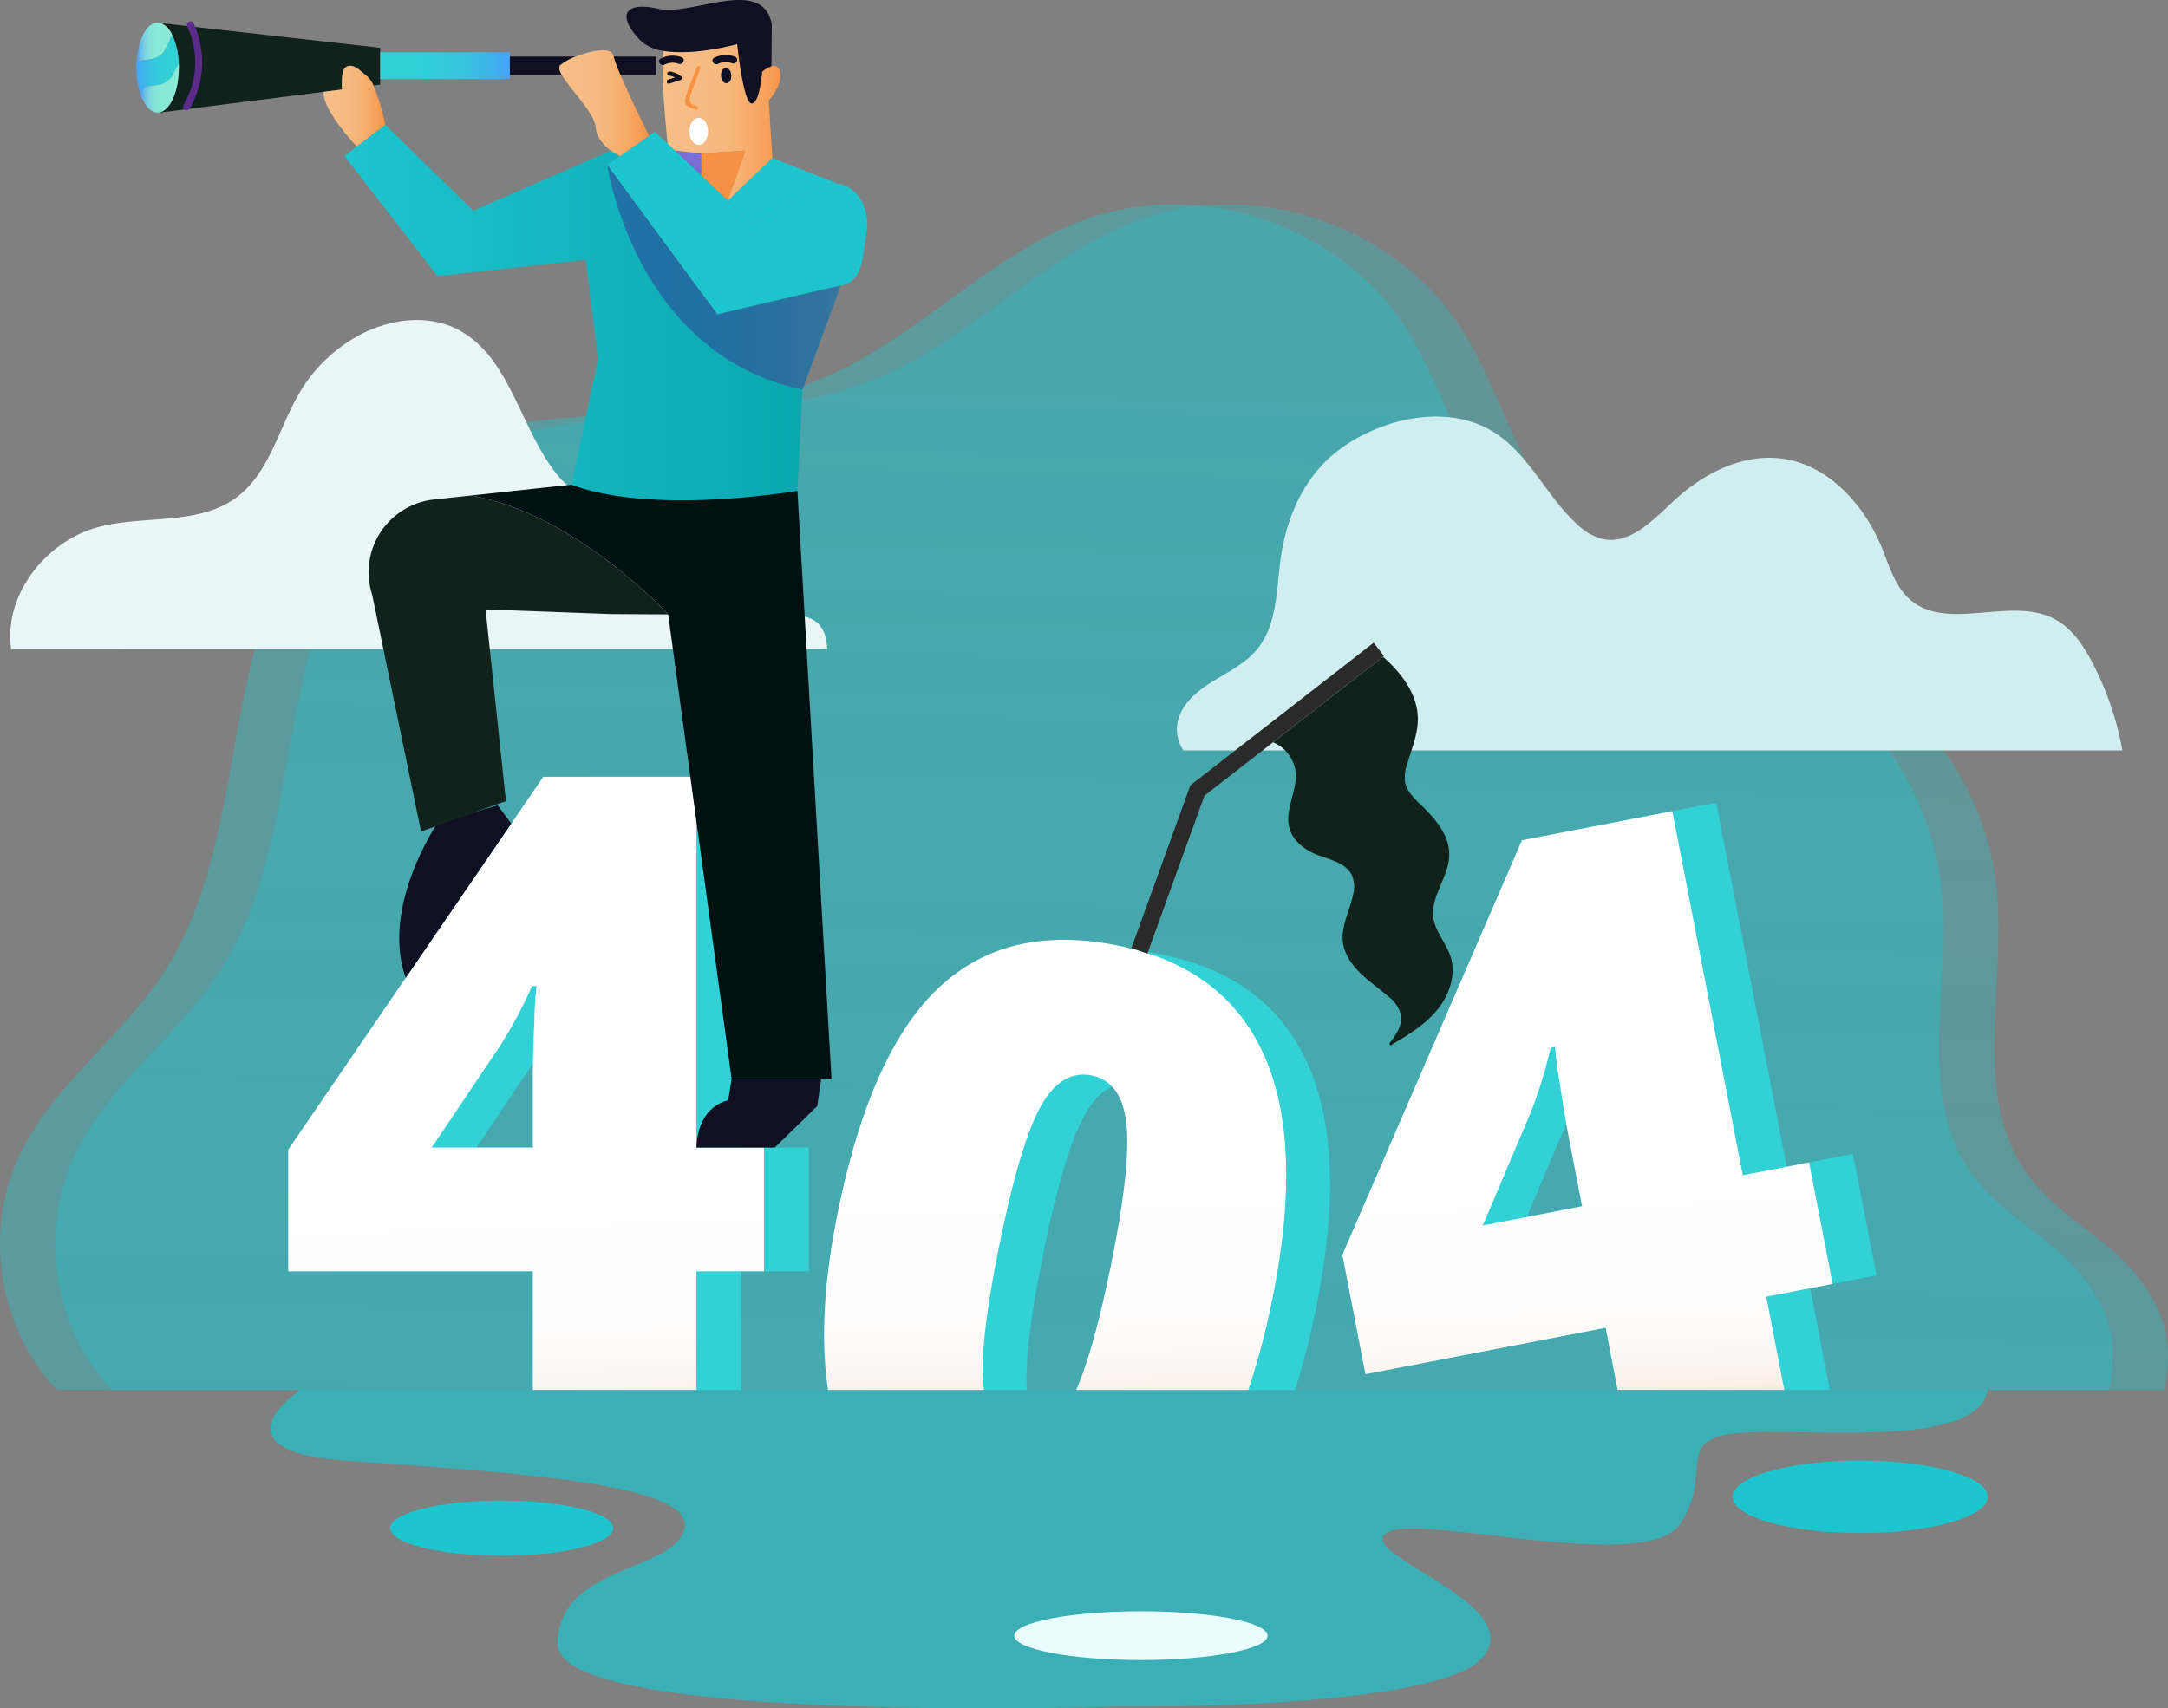 <svg xmlns="http://www.w3.org/2000/svg" xmlns:xlink="http://www.w3.org/1999/xlink" width="577.105" height="454.864" viewBox="0 0 577.105 454.864">
  <rect x="0" y="0" width="577.105" height="454.864" fill="#808080" stroke="none"/>
  <defs>
    <linearGradient id="linear-gradient" x1="0.495" y1="1.05" x2="0.527" y2="0.183" gradientUnits="objectBoundingBox">
      <stop offset="0" stop-color="#1dc5ce"/>
      <stop offset="1" stop-color="#1dc5ce" stop-opacity="0.82"/>
    </linearGradient>
    <linearGradient id="linear-gradient-2" x1="0.509" y1="1.066" x2="0.5" y2="0.689" gradientUnits="objectBoundingBox">
      <stop offset="0" stop-color="#f9e6d9"/>
      <stop offset="0.121" stop-color="#fbf1ea"/>
      <stop offset="0.27" stop-color="#fdf9f6"/>
      <stop offset="0.475" stop-color="#fefdfd"/>
      <stop offset="1" stop-color="#fff"/>
    </linearGradient>
    <linearGradient id="linear-gradient-3" x1="0.506" y1="1.034" x2="0.496" y2="0.634" xlink:href="#linear-gradient-2"/>
    <linearGradient id="linear-gradient-4" x1="1" y1="0.5" x2="0" y2="0.5" gradientUnits="objectBoundingBox">
      <stop offset="0" stop-color="#8aebd6"/>
      <stop offset="0.461" stop-color="#88e9d6"/>
      <stop offset="0.628" stop-color="#84e2d9"/>
      <stop offset="0.746" stop-color="#7cd6de"/>
      <stop offset="0.842" stop-color="#71c5e5"/>
      <stop offset="0.923" stop-color="#63afee"/>
      <stop offset="0.994" stop-color="#5295f9"/>
      <stop offset="1" stop-color="#5193fa"/>
    </linearGradient>
    <linearGradient id="linear-gradient-5" x1="1" y1="0.5" x2="0" y2="0.5" gradientUnits="objectBoundingBox">
      <stop offset="0" stop-color="#31d1d6"/>
      <stop offset="0.373" stop-color="#32ced8"/>
      <stop offset="0.617" stop-color="#35c5de"/>
      <stop offset="0.824" stop-color="#3cb6ea"/>
      <stop offset="1" stop-color="#45a3fa"/>
    </linearGradient>
    <linearGradient id="linear-gradient-6" x1="1" y1="0.5" x2="0" y2="0.5" xlink:href="#linear-gradient-4"/>
    <linearGradient id="linear-gradient-7" x1="0" y1="0.5" x2="1" y2="0.5" xlink:href="#linear-gradient-5"/>
    <linearGradient id="linear-gradient-8" y1="0.5" x2="1" y2="0.5" gradientUnits="objectBoundingBox">
      <stop offset="0" stop-color="#f7be86"/>
      <stop offset="0.329" stop-color="#f7bc83"/>
      <stop offset="0.545" stop-color="#f7b67a"/>
      <stop offset="0.728" stop-color="#f7ac6b"/>
      <stop offset="0.891" stop-color="#f79e56"/>
      <stop offset="1" stop-color="#f79244"/>
    </linearGradient>
    <linearGradient id="linear-gradient-9" x1="0.51" y1="0.112" x2="0.432" y2="3.099" gradientUnits="objectBoundingBox">
      <stop offset="0" stop-color="#7b6ed6"/>
      <stop offset="0.48" stop-color="#796cd4"/>
      <stop offset="0.653" stop-color="#7268d0"/>
      <stop offset="0.777" stop-color="#6660c8"/>
      <stop offset="0.877" stop-color="#5555be"/>
      <stop offset="0.961" stop-color="#3f46b0"/>
      <stop offset="1" stop-color="#333ea8"/>
    </linearGradient>
    <linearGradient id="linear-gradient-10" y1="0.5" x2="1" y2="0.5" gradientUnits="objectBoundingBox">
      <stop offset="0" stop-color="#1dc5ce"/>
      <stop offset="1" stop-color="#09a4ac"/>
    </linearGradient>
    <linearGradient id="linear-gradient-12" y1="0.5" x2="1" y2="0.5" gradientUnits="objectBoundingBox">
      <stop offset="0" stop-color="#3c0887"/>
      <stop offset="0.323" stop-color="#3e0987"/>
      <stop offset="0.534" stop-color="#470d87"/>
      <stop offset="0.713" stop-color="#561488"/>
      <stop offset="0.873" stop-color="#6b1f89"/>
      <stop offset="1" stop-color="#822a8a"/>
    </linearGradient>
    <linearGradient id="linear-gradient-14" x1="0.507" y1="1.067" x2="0.497" y2="0.553" xlink:href="#linear-gradient-2"/>
  </defs>
  <g id="Group_25135" data-name="Group 25135" transform="translate(-725 -169)">
    <path id="Path_37918" data-name="Path 37918" d="M211.934,407.143H154.3c-15.422-16.021-19.547-41.55-10.335-61.791,8.781-19.294,27.634-32.039,39.057-49.9,24.379-38.108,12.6-94.881,45.724-125.688,16.559-15.4,40.372-19.853,62.913-21.653s45.838-1.751,66.684-10.513c25.707-10.8,45.085-34.011,71.564-42.755,29.731-9.819,65.3,2.434,82.673,28.482,10.871,16.3,14.974,36.776,27.831,51.56,20.79,23.905,57.416,25.76,83.344,43.964a77.5,77.5,0,0,1,32.083,54.484c2.767,26.089-7.138,55.723,8.506,76.786,7.628,10.27,20,16.06,28.215,25.864,8.19,9.769,10.5,18.671,7.919,31.156Z" transform="translate(585.896 131.953)" fill="#1dc5ce" opacity="0.37" style="mix-blend-mode: darken;isolation: isolate"/>
    <path id="Path_37919" data-name="Path 37919" d="M225.091,407.143H167.457c-15.423-16.021-19.548-41.55-10.336-61.791,8.781-19.294,27.635-32.039,39.059-49.9,24.378-38.108,12.6-94.881,45.723-125.688,16.559-15.4,40.372-19.853,62.913-21.653s45.838-1.751,66.685-10.513c25.707-10.8,45.085-34.011,71.563-42.755,29.732-9.819,65.3,2.434,82.673,28.482,10.872,16.3,14.974,36.776,27.831,51.56,20.79,23.905,57.416,25.76,83.345,43.964a77.494,77.494,0,0,1,32.082,54.484c2.767,26.089-7.137,55.723,8.506,76.786,7.628,10.27,20,16.06,28.215,25.864,8.19,9.769,10.5,18.671,7.919,31.156Z" transform="translate(587.468 131.953)" opacity="0.37" fill="url(#linear-gradient)" style="mix-blend-mode: darken;isolation: isolate"/>
    <path id="Path_37920" data-name="Path 37920" d="M359.018,206.5l-2.373.078H142.31l-.515.067c-2.127-14.217,9-28.659,23.005-32.487,12.247-3.347,26.576-.369,36.831-7.859,9.191-6.706,11.475-19.244,17.486-28.9a40.928,40.928,0,0,1,15.3-14.374c7.814-4.2,17.565-5.665,25.58-1.87,14.195,6.739,16.915,25.546,26.408,38.073,2.116,2.8,4.78,5.407,8.172,6.336,3.123.862,6.437.19,9.639-.381,10.489-1.847,23.072-1.679,29.6,6.739,3.067,3.963,4.164,9.045,5.866,13.747s4.489,9.549,9.2,11.24c2.261.795,4.825.817,6.818,2.149C358.1,200.661,358.873,203.516,359.018,206.5Z" transform="translate(586.187 135.238)" fill="#eaf6f6"/>
    <path id="Path_37921" data-name="Path 37921" d="M670.631,230.826H420.686a9.975,9.975,0,0,1-.817-9.784c1.847-4.086,5.7-6.862,9.538-9.168s7.926-4.444,10.8-7.881c5.519-6.594,5.194-16.053,6.415-24.561,1.433-10.1,5.665-20.095,13.3-26.867a41.6,41.6,0,0,1,10.2-6.515c10.467-4.87,23.431-6.09,33.215.045,9.359,5.866,13.949,17.027,22.11,24.472a15.325,15.325,0,0,0,6.683,3.941c7.31,1.679,13.523-4.948,19.009-10.064,7.792-7.265,18.2-12.695,28.771-11.34,12.426,1.612,22.031,12.269,26.744,23.878,1.97,4.836,3.47,10.187,7.389,13.624,10.053,8.81,27.024-1.064,38.745,5.34,4.4,2.407,7.344,6.784,9.695,11.217A80.955,80.955,0,0,1,670.631,230.826Z" transform="translate(619.333 137.982)" fill="#d0eeef"/>
    <g id="Group_25124" data-name="Group 25124" transform="translate(801.717 375.803)">
      <path id="Path_37922" data-name="Path 37922" d="M344.91,359.264H326.928V390.87H283.371V359.264H218.258V326.876l67.905-99.289h40.765v98.73H344.91Zm-61.539-32.947V307.331q0-5.362.391-14.464a93.122,93.122,0,0,1,.615-9.549h-1.228a117.968,117.968,0,0,1-8.6,16.082l-18.093,26.917Z" transform="translate(-206.364 -227.587)" fill="#31d1d6"/>
      <path id="Path_37923" data-name="Path 37923" d="M334.284,359.272H316.3v31.607H272.745V359.272H207.633V326.883l67.9-99.287H316.3v98.73h17.981Zm-61.539-32.946V307.34q0-5.362.391-14.464a93.494,93.494,0,0,1,.615-9.549h-1.228a118.036,118.036,0,0,1-8.6,16.082L245.83,326.326Z" transform="translate(-207.633 -227.586)" fill="url(#linear-gradient-2)"/>
    </g>
    <g id="Group_25125" data-name="Group 25125" transform="translate(1082.326 382.701)">
      <path id="Path_37924" data-name="Path 37924" d="M599.221,359.623l-6.258-32.353-11.676,2.261-5.978,1.153-18.74-96.935L516.537,241.5,468.724,351.865l6.146,31.8L538.8,371.3l3.638,18.841h44.365l-5.239-27.1,5.978-1.153Zm-78.352-18.4-14.744,2.844,10.523-24.83,2.127-5.026a118.445,118.445,0,0,0,5.385-17.43l1.209-.224a94.391,94.391,0,0,0,1.209,9.493q1.343,9,2.362,14.273l3.6,18.639Z" transform="translate(-457.048 -233.749)" fill="#31d1d6"/>
      <path id="Path_37925" data-name="Path 37925" d="M588.791,361.642,582.533,329.3l-17.654,3.414-18.751-96.935-28.345,5.474-11.676,2.261-47.813,110.38,6.146,31.793,11.676-2.261,52.257-10.1,3.2,16.568H575.94l-4.8-24.841,11.676-2.261Zm-70.9-42.652c.213,1.22.425,2.328.616,3.347l3.6,18.639-26.431,5.116,12.661-29.868a117.874,117.874,0,0,0,5.385-17.419l1.209-.235a93.516,93.516,0,0,0,1.209,9.493C516.787,312.34,517.369,315.989,517.895,318.99Z" transform="translate(-458.294 -233.506)" fill="url(#linear-gradient-3)"/>
    </g>
    <g id="Group_25130" data-name="Group 25130" transform="translate(761.301 169)">
      <g id="Group_25126" data-name="Group 25126" transform="translate(61.805 129.046)">
        <path id="Path_37926" data-name="Path 37926" d="M347.061,316.356H320.468L303.574,192.664S279.164,166,251.144,161.006l26.688-2.877,60.149,1.634Z" transform="translate(-223.823 -158.129)" fill="#011"/>
        <path id="Path_37927" data-name="Path 37927" d="M244.151,239.251s-15.111,22.115-8.4,41.1l28.112-41.1-3.651-4.9Z" transform="translate(-225.867 -149.023)" fill="#111023"/>
        <path id="Path_37928" data-name="Path 37928" d="M314.068,299.468l-.906,5.71s-8.011,1.121-8.458,12.561H325.54l11.321-11.051,1.057-7.219Z" transform="translate(-217.423 -141.242)" fill="#111023"/>
        <path id="Path_37929" data-name="Path 37929" d="M291.215,192.268l-33.327-1.243,5.416,51.036-22.589,8.095L227.7,187.13a19.475,19.475,0,0,1,16.423-25.356l9.93-1.075h.011c28.021,4.993,52.43,31.658,52.43,31.658Z" transform="translate(-226.738 -157.822)" fill="#10221b"/>
      </g>
      <g id="Group_25127" data-name="Group 25127" transform="translate(0 5.673)">
        <path id="Path_37930" data-name="Path 37930" d="M235.772,63.245v1.483l-1.807.232a7.038,7.038,0,0,0-1.453-2.23c-2.412-2.08-4.088-3.714-5.815-2.716-1.3.758-1.2,4.32-1.079,6.006l-4.916.626-43.543,5.521-.02-.081c2.826-.666,5.016-5.733,5.016-11.89,0-6.077-2.13-11.083-4.9-11.87l58.512,6.6v8.318Z" transform="translate(-170.86 -47.874)" fill="#10221b"/>
        <path id="Path_37931" data-name="Path 37931" d="M181.064,51.527a6.071,6.071,0,0,0-.334.555,30.958,30.958,0,0,1-1.695,3.7,5.018,5.018,0,0,1-2.312,1.826,13.223,13.223,0,0,1-3.1.585,7.185,7.185,0,0,0-2.05.525c.334-5.813,2.625-10.335,5.441-10.487l.909.1A5.651,5.651,0,0,1,181.064,51.527Z" transform="translate(-171.525 -47.885)" fill="url(#linear-gradient-4)"/>
        <path id="Path_37932" data-name="Path 37932" d="M182.805,58.877c-.02.02-.03.04-.051.06-.716.959-1.059,2.161-1.725,3.149a5.642,5.642,0,0,1-3.382,2.322c-1.262.282-2.624.131-3.775.706a3.7,3.7,0,0,0-1.413,1.322,22.506,22.506,0,0,1-.929-6.58c0-.5.01-1,.05-1.484a7.185,7.185,0,0,1,2.05-.525,13.223,13.223,0,0,0,3.1-.585,5.018,5.018,0,0,0,2.312-1.826,30.958,30.958,0,0,0,1.695-3.7,6.071,6.071,0,0,1,.334-.555A19.385,19.385,0,0,1,182.805,58.877Z" transform="translate(-171.53 -47.534)" fill="url(#linear-gradient-5)"/>
        <path id="Path_37933" data-name="Path 37933" d="M182.726,59.035c0,6.157-2.191,11.224-5.016,11.89a2.69,2.69,0,0,1-.636.081c-1.969,0-3.7-2.14-4.714-5.39a3.7,3.7,0,0,1,1.413-1.322c1.151-.575,2.513-.424,3.775-.706a5.642,5.642,0,0,0,3.382-2.322c.666-.988,1.009-2.19,1.725-3.149.021-.02.031-.04.051-.06C182.716,58.379,182.726,58.7,182.726,59.035Z" transform="translate(-171.431 -46.712)" fill="url(#linear-gradient-6)"/>
        <path id="Path_37934" data-name="Path 37934" d="M260.313,56.315h17.6a14.877,14.877,0,0,0-4.108,2.241c-.555.514-.312,1.453.374,2.654H260.313Z" transform="translate(-160.923 -46.92)" fill="#111023"/>
        <path id="Path_37935" data-name="Path 37935" d="M296.375,59.263V61.21h-9.538a35.82,35.82,0,0,1-1.837-4.9h11.375Z" transform="translate(-157.973 -46.92)" fill="#111023"/>
        <path id="Path_37936" data-name="Path 37936" d="M263.993,61.334v1.08H229.514V55.278h34.479v6.056Z" transform="translate(-164.602 -47.044)" fill="url(#linear-gradient-7)"/>
        <path id="Path_37937" data-name="Path 37937" d="M232.486,74.222,224.9,80s-9.216-9.659-8.842-14.564l4.916-.626c-.122-1.686-.223-5.248,1.079-6.006,1.726-1,3.4.636,5.815,2.716a7.038,7.038,0,0,1,1.453,2.23A61.419,61.419,0,0,1,232.486,74.222Z" transform="translate(-166.212 -46.659)" fill="url(#linear-gradient-8)"/>
        <path id="Path_37938" data-name="Path 37938" d="M185.406,48.419c-.507-1.111-2.147-.162-1.645.938a22.418,22.418,0,0,1-1.02,20.842.947.947,0,0,0,1.64.946A24.426,24.426,0,0,0,185.406,48.419Z" transform="translate(-170.206 -47.923)" fill="#5b2b89"/>
      </g>
      <g id="Group_25128" data-name="Group 25128" transform="translate(55.384 13.382)">
        <path id="Path_37939" data-name="Path 37939" d="M306.611,79.433v5.854l-7-6.621Z" transform="translate(-211.612 -51.959)" fill="url(#linear-gradient-9)"/>
        <path id="Path_37940" data-name="Path 37940" d="M308.536,85.825l7.056,6.662,6.733,6.359s15.422-10.8,21.408-10.891a6.914,6.914,0,0,1,1.221.081c5.279.748,8.509,6.853,7.58,12.708-1,6.308-.817,13.293-6.894,14.423S312.8,122.8,312.8,122.8l-29.3-39.748,3.452-2.412,7.691-5.379,1.555-1.09,3.381,3.189,1.958,1.847Z" transform="translate(-213.537 -52.496)" fill="#1dc5ce"/>
        <path id="Path_37941" data-name="Path 37941" d="M324.026,80.442l17.5,6.843a6.914,6.914,0,0,0-1.221-.081C334.32,87.3,318.9,98.1,318.9,98.1l-6.733-6.359Z" transform="translate(-210.111 -51.746)" fill="#1dc5ce"/>
        <path id="Path_37942" data-name="Path 37942" d="M353.106,115.361l-10.164,27.677-1.362,26.949s-1.191.212-3.261.5c-9.689,1.383-38.728,4.693-56.886-2.14l7.075-33.48-3.27-26.4-39.466,4.36L221,80.83l3.3-2.513,7.59-5.773L255.3,95.406,291.93,79.4a13.609,13.609,0,0,0,2.483,1.433l-3.452,2.412,29.3,39.748S347.029,116.5,353.106,115.361Z" transform="translate(-221.003 -52.69)" fill="url(#linear-gradient-10)"/>
        <path id="Path_37943" data-name="Path 37943" d="M296,77.57l-7.691,5.379a13.61,13.61,0,0,1-2.483-1.433c-1.736-1.242-3.785-3.29-4.038-6.177-.332-3.876-6.874-10.184-9.013-13.949-.686-1.2-.929-2.14-.374-2.655a14.91,14.91,0,0,1,4.108-2.24c4.067-1.615,9.488-2.715,9.982-.2a1.961,1.961,0,0,0,.05.2,35.82,35.82,0,0,0,1.837,4.9C291.164,67.89,296,77.57,296,77.57Z" transform="translate(-214.899 -54.809)" fill="url(#linear-gradient-8)"/>
        <path id="Path_37944" data-name="Path 37944" d="M335.476,141.9c-44.833-9.51-51.982-59.795-51.982-59.795l29.3,39.777,32.843-7.659Z" transform="translate(-213.537 -51.548)" opacity="0.38" fill="url(#linear-gradient-12)" style="mix-blend-mode: overlay;isolation: isolate"/>
      </g>
      <g id="Group_25129" data-name="Group 25129" transform="translate(130.475 0)">
        <path id="Path_37945" data-name="Path 37945" d="M325.629,59.245c.948-.262,1.908-.071,2.29,1.443.889,3.463-3,7.621-3,7.621l.959,15.372-11.86,11.3,4.642-13.284-11.7.767-7-.767L298,79.846S296.64,67.1,296.64,59.619a24.2,24.2,0,0,1,.252-4.108l.06-.364c8.2,1.384,19.572-1.816,19.572-1.816s1.594,15.524,3.775,15.8,2.857-8.439,2.857-8.439A7.44,7.44,0,0,1,325.629,59.245Z" transform="translate(-287.057 -41.604)" fill="url(#linear-gradient-8)"/>
        <path id="Path_37946" data-name="Path 37946" d="M326.742,49.212,326.652,60.5a7.44,7.44,0,0,0-2.473,1.443s-.677,8.7-2.857,8.439-3.775-15.8-3.775-15.8-11.375,3.2-19.572,1.816v-.01a11.007,11.007,0,0,1-6.318-2.886c-6.268-6.6-4.087-10.346,4.9-8.308S324.158,36.424,326.742,49.212Z" transform="translate(-288.08 -42.855)" fill="#111023"/>
        <path id="Path_37947" data-name="Path 37947" d="M317.562,78.666l-4.643,13.283-7.055-6.662V79.433Z" transform="translate(-285.955 -38.577)" fill="#f79244"/>
        <path id="Path_37948" data-name="Path 37948" d="M296.27,56.865a6.837,6.837,0,0,1,5.577-.33c1.159.418.285,2.123-.86,1.709a4.7,4.7,0,0,0-3.675.225C296.224,59.016,295.169,57.417,296.27,56.865Z" transform="translate(-287.157 -41.274)" fill="#111023"/>
        <ellipse id="Ellipse_1259" data-name="Ellipse 1259" cx="1.376" cy="2.042" rx="1.376" ry="2.042" transform="translate(25.044 18.162) rotate(-2.993)" fill="#111023"/>
        <path id="Path_37949" data-name="Path 37949" d="M314.564,56.425a6.835,6.835,0,0,0-5.581.253c-1.109.536-.063,2.14,1.033,1.611a4.709,4.709,0,0,1,3.679-.16C314.835,58.559,315.716,56.859,314.564,56.425Z" transform="translate(-285.639 -41.291)" fill="#111023"/>
        <path id="Path_37950" data-name="Path 37950" d="M302.06,67.428c.611-2.893,2.107-5.837,3.117-8.618.21-.579,1.063-.142.855.43L304.121,64.5a11.945,11.945,0,0,0-.819,2.254c-.208,2.184.79,2.013,1.921,2.539.56.261.128,1.114-.43.855C303.4,69.5,301.64,69.413,302.06,67.428Z" transform="translate(-286.417 -40.982)" fill="#f79244"/>
        <path id="Path_37951" data-name="Path 37951" d="M301.525,61.2a6.042,6.042,0,0,0-3.056-1.341c-.7-.091-1,.992-.282,1.084a5.282,5.282,0,0,1,1.637.486l-1.791.582c-.684.222-.4,1.3.289,1.081l2.95-.958C301.63,62.013,301.876,61.478,301.525,61.2Z" transform="translate(-286.938 -40.825)" fill="#111023"/>
        <ellipse id="Ellipse_1260" data-name="Ellipse 1260" cx="2.491" cy="3.597" rx="2.491" ry="3.597" transform="translate(16.724 31.386)" fill="#fff"/>
      </g>
    </g>
    <path id="Path_37952" data-name="Path 37952" d="M660.542,373.453h-449.2s-24.169,16.047,11.765,18.762,91.981,5.284,90.6,17.51-33.835,9.811-33.835,31.4,149.675,16.6,149.675,16.6,84.553,1.107,96.594-13.182-34.086-27.37-25.714-33.006,69.15,11.27,78.207-2.415-1.811-22.339,14.894-24.15S657.725,389.708,660.542,373.453Z" transform="translate(593.577 165.643)" fill="#1dc5ce" opacity="0.7" style="mix-blend-mode: multiply;isolation: isolate"/>
    <ellipse id="Ellipse_1261" data-name="Ellipse 1261" cx="33.962" cy="9.66" rx="33.962" ry="9.66" transform="translate(1186.196 557.859)" fill="#1dc5ce"/>
    <ellipse id="Ellipse_1262" data-name="Ellipse 1262" cx="29.685" cy="7.346" rx="29.685" ry="7.346" transform="translate(828.87 568.526)" fill="#1dc5ce"/>
    <ellipse id="Ellipse_1263" data-name="Ellipse 1263" cx="33.716" cy="6.49" rx="33.716" ry="6.49" transform="translate(994.994 598.009)" fill="#e9fdff"/>
    <g id="Group_25134" data-name="Group 25134" transform="translate(944.374 340.117)">
      <g id="Group_25132" data-name="Group 25132" transform="translate(0 79.106)">
        <path id="Path_37953" data-name="Path 37953" d="M462.75,299.61q-10.378-23.727-38.924-29.554-3.107-.638-6.079-1.008-25.188-3.191-41.544,12.023-18.3,16.994-27.024,59.679-5.34,26.145-2.978,45.238h41.6q-.789-11.15,4.388-36.45,5.592-27.354,11.083-36.954,3.19-5.575,7.221-7.355a10.06,10.06,0,0,1,6.258-.6q7.993,1.646,9.2,13,1.209,11.368-4.22,37.95-4.081,19.932-8.183,30.416h45.607a200.587,200.587,0,0,0,5.575-21.628q1.6-7.808,2.508-14.979Q471.152,318.82,462.75,299.61Z" transform="translate(-333.821 -266.12)" fill="#31d1d6"/>
        <path id="Path_37954" data-name="Path 37954" d="M452.34,297.49q-9.32-21.309-33.349-28.188-2.7-.772-5.586-1.366-29.319-5.995-47.623,11.016-18.287,17.01-27.013,59.679-1.78,8.681-2.7,16.6-2.032,17.38.045,31.009H377.66c-.056-.269-.09-.537-.123-.817q-1.31-10.864,4.232-38.006,5.592-27.354,11.094-36.943,5.491-9.605,13.479-7.96a9.793,9.793,0,0,1,5.4,2.967c2.071,2.217,3.325,5.553,3.806,10.019q1.209,11.368-4.22,37.95-4.567,22.3-9.169,32.789h45.82a202.818,202.818,0,0,0,6.347-23.99Q462.7,321.212,452.34,297.49Z" transform="translate(-335.065 -266.374)" fill="url(#linear-gradient-14)"/>
      </g>
      <g id="Group_25133" data-name="Group 25133" transform="translate(81.817 0)">
        <path id="Path_37955" data-name="Path 37955" d="M475.363,199.248l-.28.213-29.252,22.77-18.259,14.206-15.2,42.07-4.22-1.522,15.661-43.29,48.809-37.984Z" transform="translate(-408.15 -195.71)" fill="#2a2a2a"/>
      </g>
      <path id="Path_37956" data-name="Path 37956" d="M485.358,293.264c-3.325,3.952-7.859,6.661-12.3,9.292l-.3-.526c1.758-2.25,3.616-4.892,3.09-7.7a9.018,9.018,0,0,0-3.224-4.724c-2.452-2.161-5.183-3.985-7.523-6.258s-4.321-5.127-4.7-8.362c-.493-4.254,1.8-8.273,2.7-12.46a8.43,8.43,0,0,0-.19-5.049c-1.5-3.56-6.034-4.377-9.628-5.81-3.213-1.3-6.235-3.705-7.131-7.053-1.3-4.859,2.161-9.829,1.69-14.833a9.867,9.867,0,0,0-6.023-7.948l29.252-22.77c4.959,4.3,9.236,10,9.292,16.5.022,4.12-1.646,8.038-2.832,11.978a10.694,10.694,0,0,0-.582,4.87c.459,2.485,2.44,4.366,4.265,6.124,3.773,3.616,7.568,8.015,7.5,13.243-.067,5.866-5.071,11.094-4.2,16.893.56,3.705,3.414,6.661,4.556,10.221C490.63,283.815,488.682,289.312,485.358,293.264Z" transform="translate(-322.312 -195.31)" fill="#10221b"/>
    </g>
  </g>
</svg>
